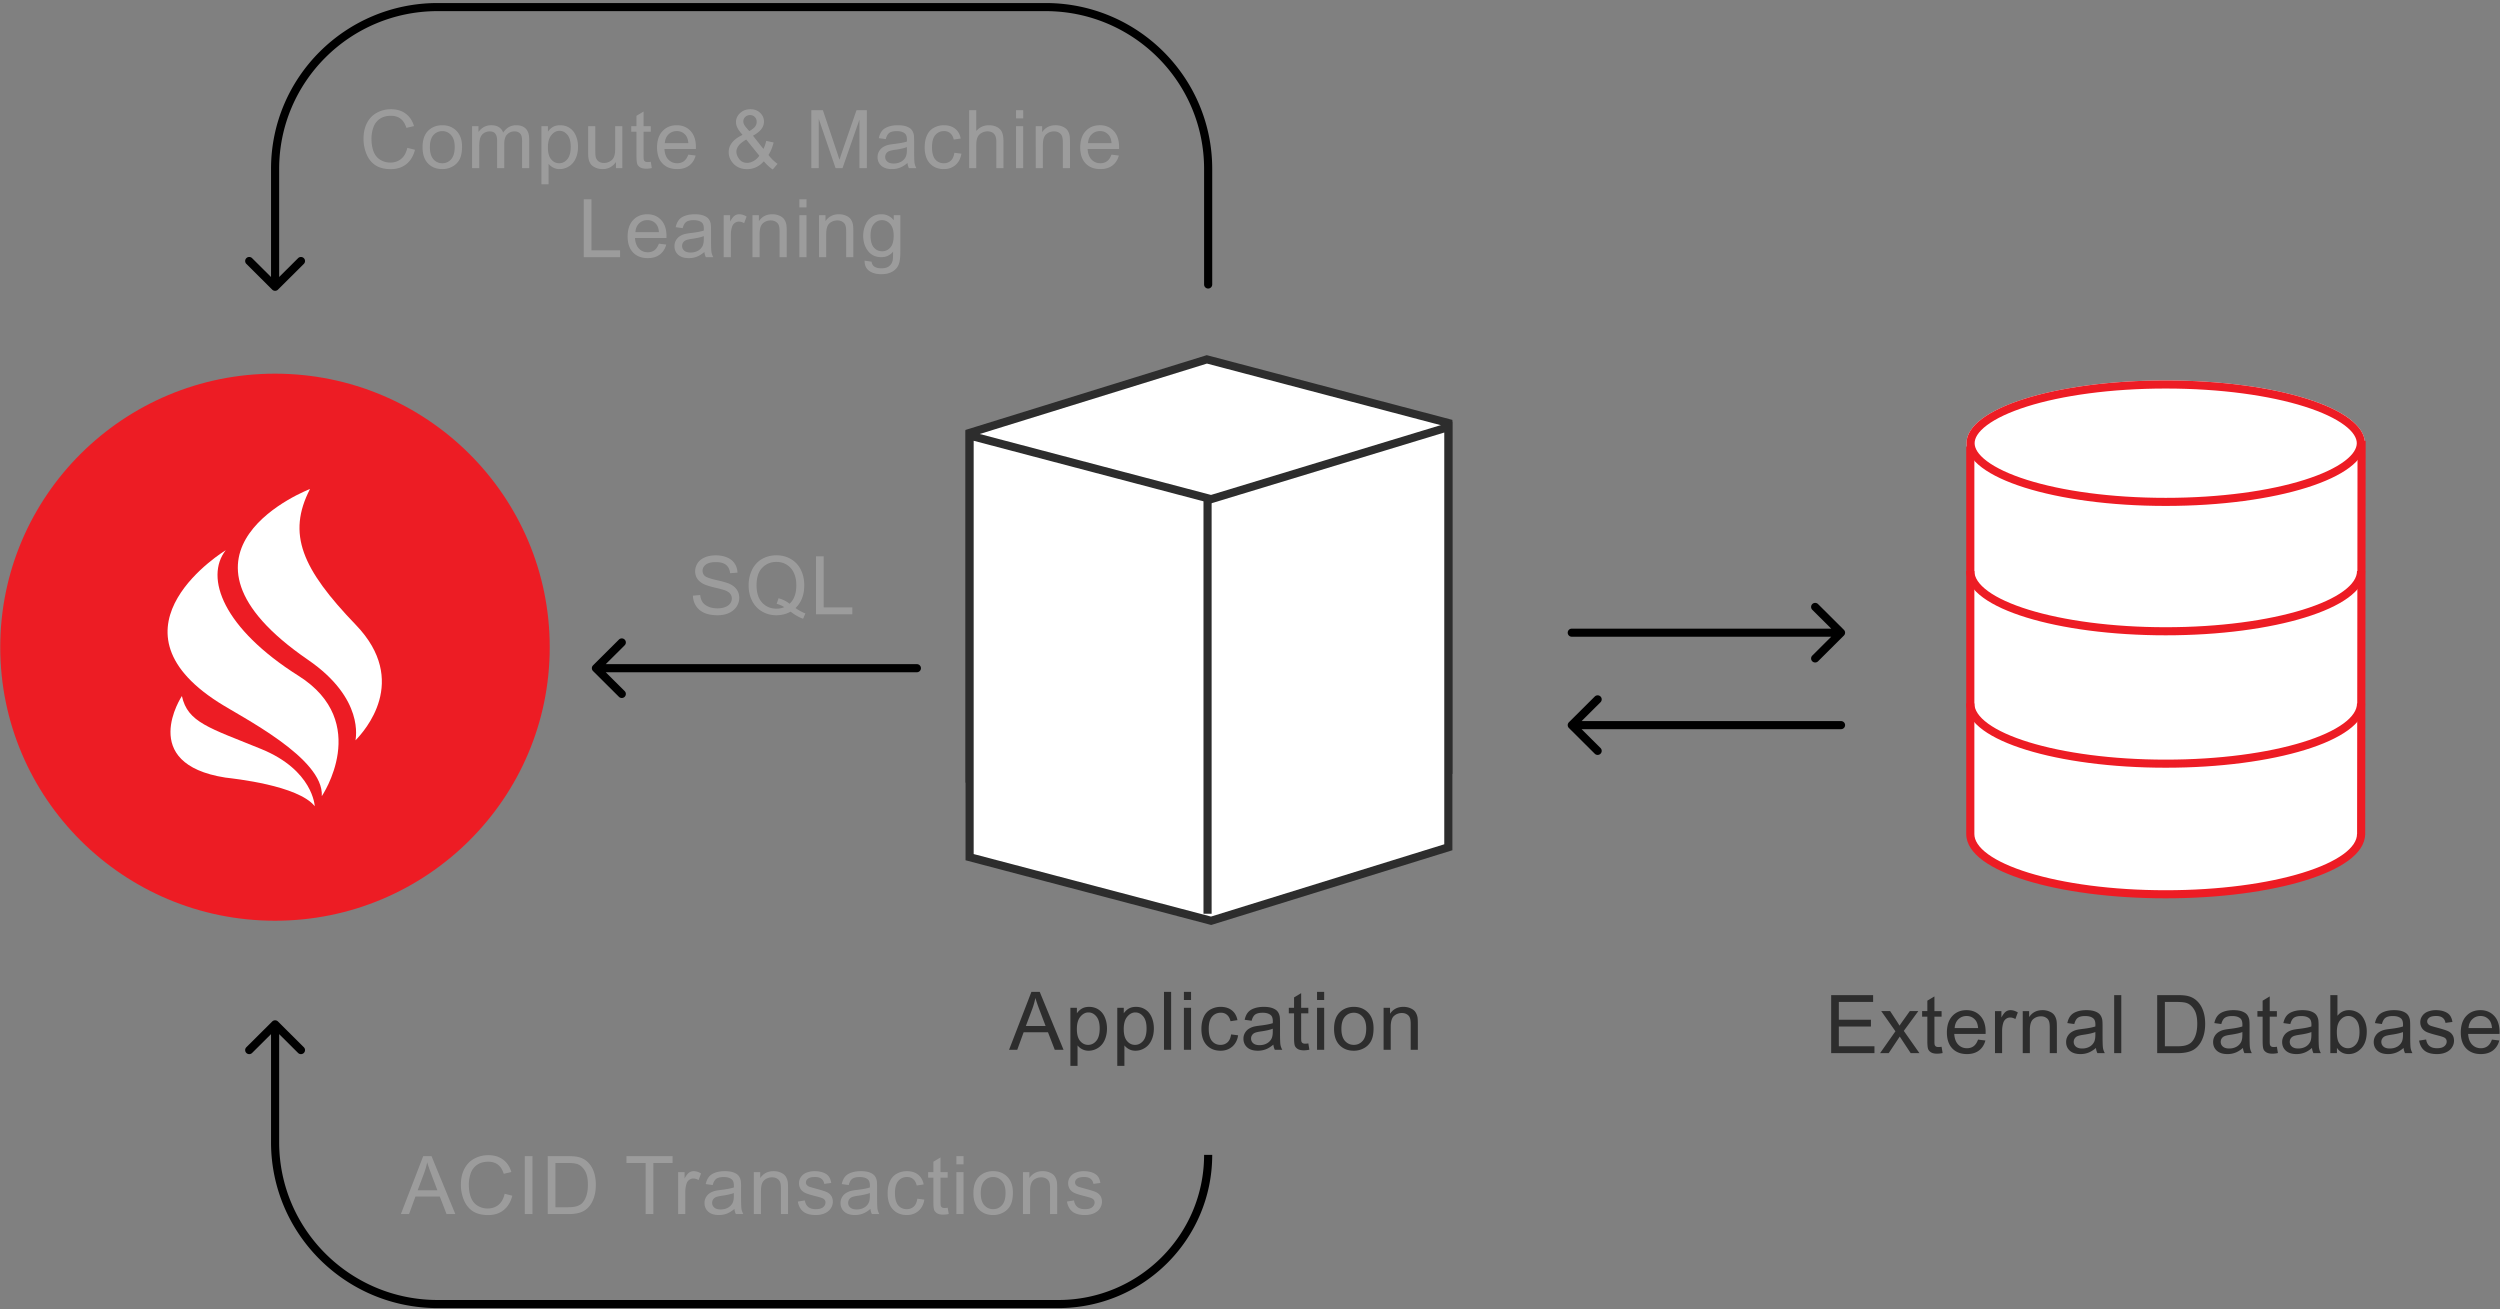 <svg width="613" height="321" fill="none" xmlns="http://www.w3.org/2000/svg"><rect width="100%" height="100%" fill="#808080" stroke="none"/><path d="M483.367 206.895v-95.22s11.46 9.572 47.08 9.572c35.619 0 48.319-10.666 48.319-10.666v96.314s-5.129 11.696-48.319 12.145c-43.19.45-47.08-12.145-47.08-12.145Z" fill="#fff"/><path d="M579.876 108.671c0 8.496-21.614 15.384-48.845 15.384-27.231 0-48.846-6.888-48.846-15.384 0-8.497 21.615-15.385 48.846-15.385 27.231 0 48.845 6.888 48.845 15.385Z" fill="#fff"/><path fill-rule="evenodd" clip-rule="evenodd" d="M574.873 113.074c2.234-1.676 3.01-3.184 3.01-4.403 0-1.219-.776-2.728-3.01-4.404-2.201-1.653-5.519-3.227-9.811-4.584-8.563-2.706-20.56-4.413-34.031-4.413S505.562 96.977 497 99.683c-4.293 1.357-7.61 2.931-9.812 4.584-2.233 1.676-3.009 3.185-3.009 4.404 0 1.219.776 2.727 3.009 4.403 2.202 1.653 5.519 3.227 9.812 4.584 8.562 2.706 20.56 4.413 34.031 4.413s25.468-1.707 34.031-4.413c4.292-1.357 7.61-2.931 9.811-4.584Zm-43.842 10.981c27.231 0 48.845-6.888 48.845-15.384 0-8.497-21.614-15.385-48.845-15.385-27.231 0-48.846 6.888-48.846 15.385 0 8.496 21.615 15.384 48.846 15.384Z" fill="#ED1C24"/><path fill-rule="evenodd" clip-rule="evenodd" d="M482.121 204.501v-95.006h1.993v95.006h-1.993Zm95.836.098.11-96.499 1.993.003-.11 96.499-1.993-.003Z" fill="#ED1C24"/><path fill-rule="evenodd" clip-rule="evenodd" d="M497.445 214.001c8.55 2.637 20.424 4.283 33.582 4.283 13.159 0 25.032-1.646 33.582-4.283 4.282-1.321 7.674-2.873 9.974-4.55 2.321-1.692 3.357-3.377 3.357-4.95h1.993c0 2.506-1.645 4.708-4.172 6.551-2.549 1.859-6.173 3.491-10.562 4.844-8.789 2.711-20.871 4.372-34.172 4.372-13.301 0-25.383-1.661-34.172-4.372-4.389-1.353-8.013-2.985-10.561-4.844-2.528-1.843-4.173-4.045-4.173-6.551h1.993c0 1.573 1.037 3.258 3.357 4.95 2.3 1.677 5.693 3.229 9.974 4.55Zm0-64.49c8.55 2.637 20.424 4.283 33.582 4.283 13.159 0 25.032-1.646 33.582-4.283 4.282-1.32 7.674-2.872 9.974-4.549 2.321-1.692 3.357-3.377 3.357-4.951h1.993c0 2.507-1.645 4.709-4.172 6.552-2.549 1.858-6.173 3.49-10.562 4.844-8.789 2.71-20.871 4.372-34.172 4.372-13.301 0-25.383-1.662-34.172-4.372-4.389-1.354-8.013-2.986-10.561-4.844-2.528-1.843-4.173-4.045-4.173-6.552h1.993c0 1.574 1.037 3.259 3.357 4.951 2.3 1.677 5.693 3.229 9.974 4.549Zm0 32.467c8.55 2.637 20.424 4.284 33.582 4.284 13.159 0 25.032-1.647 33.582-4.284 4.282-1.32 7.674-2.872 9.974-4.549 2.321-1.692 3.357-3.377 3.357-4.951h1.993c0 2.507-1.645 4.709-4.172 6.552-2.549 1.859-6.173 3.491-10.562 4.844-8.789 2.711-20.871 4.372-34.172 4.372-13.301 0-25.383-1.661-34.172-4.372-4.389-1.353-8.013-2.985-10.561-4.844-2.528-1.843-4.173-4.045-4.173-6.552h1.993c0 1.574 1.037 3.259 3.357 4.951 2.3 1.677 5.693 3.229 9.974 4.549Z" fill="#ED1C24"/><path d="M449 258.227V244h10.287v1.679h-8.404v4.357h7.87v1.67h-7.87v4.842h8.734v1.679H449Zm11.996 0 3.765-5.357-3.484-4.949h2.184l1.582 2.416c.297.46.537.844.718 1.155.284-.427.546-.805.786-1.135l1.737-2.436h2.086l-3.561 4.852 3.833 5.454h-2.145l-2.115-3.202-.563-.864-2.708 4.066h-2.115Zm15.081-1.562.253 1.543a6.52 6.52 0 0 1-1.32.155c-.634 0-1.126-.1-1.475-.301-.35-.2-.595-.462-.738-.786-.142-.33-.213-1.019-.213-2.067v-5.93h-1.281v-1.358h1.281v-2.553l1.737-1.048v3.601h1.756v1.358h-1.756v6.027c0 .498.029.818.087.961a.765.765 0 0 0 .301.339c.142.085.343.127.602.127.194 0 .449-.023.766-.068Zm8.939-1.757 1.805.223c-.285 1.055-.812 1.873-1.582 2.456-.77.582-1.753.873-2.95.873-1.507 0-2.704-.463-3.591-1.388-.88-.931-1.32-2.235-1.32-3.911 0-1.734.447-3.079 1.34-4.037.893-.957 2.051-1.436 3.474-1.436 1.378 0 2.504.469 3.377 1.407.874.938 1.31 2.258 1.31 3.959 0 .104-.003.259-.009.466h-7.686c.064 1.133.385 1.999.96 2.601.576.602 1.294.903 2.155.903.64 0 1.187-.169 1.64-.505.453-.336.812-.873 1.077-1.611Zm-5.735-2.824h5.754c-.077-.867-.297-1.517-.659-1.951-.557-.672-1.278-1.009-2.165-1.009-.802 0-1.478.269-2.028.806-.543.537-.844 1.255-.902 2.154Zm9.889 6.143v-10.306h1.572v1.562c.402-.731.77-1.213 1.107-1.446a1.961 1.961 0 0 1 1.126-.349c.588 0 1.187.187 1.795.563l-.602 1.62c-.427-.252-.854-.378-1.281-.378-.381 0-.724.116-1.028.349-.305.227-.521.544-.651.951a6.81 6.81 0 0 0-.291 2.038v5.396h-1.747Zm6.804 0v-10.306h1.572v1.465c.757-1.132 1.85-1.698 3.28-1.698a4.22 4.22 0 0 1 1.708.339c.524.22.916.512 1.175.874.258.362.44.792.543 1.291.065.323.097.889.097 1.698v6.337h-1.747v-6.269c0-.712-.068-1.242-.204-1.592a1.643 1.643 0 0 0-.727-.844c-.343-.214-.748-.32-1.213-.32-.744 0-1.388.236-1.932.708-.537.472-.805 1.369-.805 2.688v5.629h-1.747Zm17.954-1.271c-.647.55-1.271.938-1.873 1.164a5.342 5.342 0 0 1-1.921.34c-1.132 0-2.003-.275-2.611-.825-.608-.556-.912-1.265-.912-2.125 0-.505.113-.964.34-1.378.233-.421.533-.757.902-1.01a4.305 4.305 0 0 1 1.262-.572c.343-.091.86-.178 1.553-.262 1.41-.168 2.448-.369 3.115-.602.006-.239.009-.391.009-.456 0-.712-.165-1.213-.494-1.504-.447-.395-1.11-.592-1.99-.592-.822 0-1.43.145-1.824.436-.389.285-.677.793-.864 1.524l-1.708-.233c.155-.731.411-1.32.766-1.766.356-.453.871-.799 1.544-1.038.672-.246 1.452-.369 2.338-.369.88 0 1.595.103 2.145.31.55.207.954.469 1.213.786.259.311.44.706.544 1.184.058.298.087.835.087 1.611v2.329c0 1.624.036 2.653.107 3.087.077.427.226.837.446 1.232h-1.824a3.71 3.71 0 0 1-.35-1.271Zm-.145-3.902c-.634.259-1.585.479-2.853.66-.719.104-1.226.22-1.524.35a1.506 1.506 0 0 0-.932 1.397c0 .466.175.854.524 1.165.356.31.874.466 1.553.466.673 0 1.271-.146 1.795-.437a2.745 2.745 0 0 0 1.155-1.213c.188-.395.282-.977.282-1.747v-.641Zm4.61 5.173V244h1.747v14.227h-1.747Zm10.55 0V244h4.901c1.107 0 1.951.068 2.533.204.815.187 1.511.527 2.087 1.019.75.634 1.31 1.446 1.679 2.436.375.983.563 2.109.563 3.377 0 1.08-.127 2.038-.379 2.872-.252.835-.576 1.527-.97 2.077-.395.544-.829.974-1.301 1.291-.466.311-1.032.547-1.698.708-.66.162-1.42.243-2.281.243h-5.134Zm1.883-1.679h3.038c.938 0 1.672-.087 2.203-.262.537-.175.964-.42 1.281-.737.446-.447.792-1.045 1.038-1.796.252-.757.379-1.672.379-2.746 0-1.488-.246-2.63-.738-3.426-.485-.802-1.077-1.339-1.776-1.611-.505-.194-1.317-.291-2.436-.291h-2.989v10.869Zm19.148.408c-.647.55-1.271.938-1.873 1.164a5.346 5.346 0 0 1-1.921.34c-1.133 0-2.003-.275-2.611-.825-.608-.556-.912-1.265-.912-2.125 0-.505.113-.964.339-1.378.233-.421.534-.757.903-1.01a4.305 4.305 0 0 1 1.262-.572c.343-.091.86-.178 1.552-.262 1.411-.168 2.449-.369 3.116-.602.006-.239.009-.391.009-.456 0-.712-.165-1.213-.495-1.504-.446-.395-1.109-.592-1.989-.592-.822 0-1.43.145-1.825.436-.388.285-.676.793-.863 1.524l-1.708-.233c.155-.731.41-1.32.766-1.766.356-.453.871-.799 1.543-1.038.673-.246 1.453-.369 2.339-.369.88 0 1.595.103 2.145.31.55.207.954.469 1.213.786.259.311.44.706.543 1.184.059.298.088.835.088 1.611v2.329c0 1.624.035 2.653.107 3.087.077.427.226.837.446 1.232h-1.824a3.688 3.688 0 0 1-.35-1.271Zm-.145-3.902c-.634.259-1.586.479-2.854.66-.718.104-1.226.22-1.523.35a1.501 1.501 0 0 0-.932 1.397c0 .466.175.854.524 1.165.356.31.874.466 1.553.466.673 0 1.271-.146 1.795-.437a2.75 2.75 0 0 0 1.155-1.213c.188-.395.282-.977.282-1.747v-.641Zm8.463 3.611.252 1.543a6.52 6.52 0 0 1-1.32.155c-.634 0-1.126-.1-1.475-.301-.349-.2-.595-.462-.737-.786-.143-.33-.214-1.019-.214-2.067v-5.93h-1.281v-1.358h1.281v-2.553l1.737-1.048v3.601h1.757v1.358h-1.757v6.027c0 .498.029.818.088.961a.763.763 0 0 0 .3.339c.143.085.343.127.602.127.194 0 .45-.023.767-.068Zm8.608.291c-.647.55-1.271.938-1.873 1.164a5.342 5.342 0 0 1-1.921.34c-1.132 0-2.002-.275-2.611-.825-.608-.556-.912-1.265-.912-2.125 0-.505.113-.964.34-1.378.233-.421.534-.757.902-1.01a4.316 4.316 0 0 1 1.262-.572c.343-.091.86-.178 1.553-.262 1.41-.168 2.448-.369 3.115-.602.006-.239.01-.391.01-.456 0-.712-.165-1.213-.495-1.504-.447-.395-1.11-.592-1.99-.592-.821 0-1.43.145-1.824.436-.389.285-.676.793-.864 1.524l-1.708-.233c.155-.731.411-1.32.767-1.766.355-.453.87-.799 1.543-1.038.673-.246 1.452-.369 2.338-.369.88 0 1.595.103 2.145.31.55.207.955.469 1.213.786.259.311.44.706.544 1.184.058.298.087.835.087 1.611v2.329c0 1.624.036 2.653.107 3.087.078.427.226.837.446 1.232h-1.824a3.71 3.71 0 0 1-.35-1.271Zm-.145-3.902c-.634.259-1.585.479-2.853.66-.718.104-1.226.22-1.524.35a1.506 1.506 0 0 0-.932 1.397c0 .466.175.854.524 1.165.356.31.874.466 1.553.466.673 0 1.272-.146 1.796-.437a2.742 2.742 0 0 0 1.154-1.213c.188-.395.282-.977.282-1.747v-.641Zm6.26 5.173h-1.621V244h1.747v5.076c.738-.926 1.679-1.388 2.824-1.388.634 0 1.233.129 1.796.388a3.56 3.56 0 0 1 1.397 1.077c.369.46.657 1.016.864 1.669a6.91 6.91 0 0 1 .31 2.097c0 1.766-.436 3.131-1.31 4.095-.873.964-1.921 1.446-3.144 1.446-1.216 0-2.171-.508-2.863-1.524v1.291Zm-.019-5.231c0 1.236.168 2.129.504 2.679.55.899 1.294 1.349 2.232 1.349.764 0 1.424-.33 1.98-.99.557-.667.835-1.656.835-2.97 0-1.346-.269-2.339-.806-2.979-.53-.641-1.174-.961-1.931-.961-.763 0-1.423.333-1.98 1-.556.66-.834 1.617-.834 2.872Zm16.362 3.96c-.647.55-1.271.938-1.873 1.164a5.342 5.342 0 0 1-1.921.34c-1.132 0-2.003-.275-2.611-.825-.608-.556-.912-1.265-.912-2.125 0-.505.113-.964.34-1.378.233-.421.534-.757.902-1.01a4.316 4.316 0 0 1 1.262-.572c.343-.091.86-.178 1.553-.262 1.41-.168 2.448-.369 3.115-.602.006-.239.01-.391.01-.456 0-.712-.165-1.213-.495-1.504-.447-.395-1.11-.592-1.99-.592-.822 0-1.43.145-1.824.436-.389.285-.676.793-.864 1.524l-1.708-.233c.155-.731.411-1.32.767-1.766.355-.453.87-.799 1.543-1.038.673-.246 1.452-.369 2.338-.369.88 0 1.595.103 2.145.31.55.207.955.469 1.213.786.259.311.44.706.544 1.184.058.298.087.835.087 1.611v2.329c0 1.624.036 2.653.107 3.087.077.427.226.837.446 1.232h-1.824a3.71 3.71 0 0 1-.35-1.271Zm-.145-3.902c-.634.259-1.585.479-2.853.66-.718.104-1.226.22-1.524.35a1.506 1.506 0 0 0-.932 1.397c0 .466.175.854.524 1.165.356.31.874.466 1.553.466.673 0 1.272-.146 1.796-.437a2.742 2.742 0 0 0 1.154-1.213c.188-.395.282-.977.282-1.747v-.641Zm3.95 2.097 1.728-.272c.097.692.365 1.223.805 1.592.447.368 1.068.553 1.864.553.802 0 1.397-.162 1.785-.486.388-.329.582-.714.582-1.154 0-.395-.171-.706-.514-.932-.239-.155-.834-.353-1.786-.592-1.281-.324-2.17-.602-2.668-.835-.492-.239-.867-.566-1.126-.98a2.649 2.649 0 0 1-.379-1.388c0-.459.104-.883.311-1.271.214-.395.501-.721.864-.98.271-.201.64-.369 1.106-.505a5.232 5.232 0 0 1 1.514-.213c.809 0 1.517.116 2.125.349.615.233 1.068.55 1.359.951.291.395.492.925.602 1.592l-1.708.233c-.078-.531-.304-.945-.68-1.243-.368-.297-.893-.446-1.572-.446-.802 0-1.375.133-1.718.398-.342.265-.514.576-.514.932 0 .226.071.43.214.611.142.188.365.343.669.466.175.065.689.213 1.543.446 1.236.33 2.096.602 2.582.815.491.207.876.512 1.155.913.278.401.417.899.417 1.494 0 .583-.172 1.132-.515 1.65-.336.511-.824.909-1.465 1.194-.64.278-1.365.417-2.174.417-1.339 0-2.361-.278-3.066-.835-.699-.556-1.146-1.381-1.34-2.474Zm17.858-.243 1.805.223c-.285 1.055-.812 1.873-1.582 2.456-.77.582-1.754.873-2.95.873-1.508 0-2.705-.463-3.591-1.388-.88-.931-1.32-2.235-1.32-3.911 0-1.734.446-3.079 1.339-4.037.893-.957 2.051-1.436 3.475-1.436 1.378 0 2.503.469 3.377 1.407.873.938 1.31 2.258 1.31 3.959 0 .104-.003.259-.01.466h-7.686c.065 1.133.385 1.999.961 2.601.576.602 1.294.903 2.154.903.641 0 1.187-.169 1.64-.505.453-.336.812-.873 1.078-1.611Zm-5.736-2.824h5.755c-.078-.867-.298-1.517-.66-1.951-.556-.672-1.278-1.009-2.164-1.009-.802 0-1.478.269-2.028.806-.544.537-.845 1.255-.903 2.154Z" fill="#2D2D2D"/><path d="m295.92 172.903 59.211 15.601v-84.785l-59.211-15.6-58.172 18.026v84.433l58.172-17.675Z" fill="#fff"/><path fill-rule="evenodd" clip-rule="evenodd" d="M236.751 191.918v-86.503l59.147-18.33 60.229 15.87v86.838l-60.188-15.858-59.188 17.983Zm1.993-2.68 57.156-17.366 58.234 15.343v-82.733L295.942 89.15l-57.198 17.725v82.363Z" fill="#2D2D2D"/><path d="m296.959 122.39-59.211-15.601v103.388l59.211 15.601 58.172-18.028V104.715l-58.172 17.675Z" fill="#fff"/><path fill-rule="evenodd" clip-rule="evenodd" d="m356.127 103.375.001 105.106-59.147 18.329-60.23-15.869v-105.44l60.188 15.857 59.188-17.983Zm-1.993 2.68-57.156 17.366-58.234-15.343v101.336l58.192 15.331 57.198-17.725V106.055Z" fill="#2D2D2D"/><path fill-rule="evenodd" clip-rule="evenodd" d="M295.095 224.049V122.223h1.994v101.826h-1.994Z" fill="#2D2D2D"/><path d="M.061 158.693c0-37.042 30.16-67.07 67.366-67.07s67.366 30.028 67.366 67.07c0 37.042-30.16 67.07-67.366 67.07-37.205 0-67.366-30.028-67.366-67.07Z" fill="#ED1C24"/><path d="M55.355 134.91s-30.884 18.717-1.778 37.302c5.599 3.62 25.906 13.685 25.329 23 0 0 12.308-18.1-5.688-29.489-18.486-11.654-23.107-24.103-17.864-30.813Z" fill="#fff"/><path d="M44.6 170.667s-11.02 16.599 10.666 19.998c2.132.265 17.818 1.898 21.907 7.019 0 0-.356-8.829-13.154-14.038-12.753-5.209-17.996-6.49-19.418-12.979Zm42.66-17.437c-13.242-13.773-16.93-22.293-11.243-33.329 0 0-39.503 15.097-.488 41.893 13.953 9.579 11.642 19.379 11.642 19.732 2.177-2.251 13.331-14.523.089-28.296Z" fill="#fff"/><path fill-rule="evenodd" clip-rule="evenodd" d="M68.158 250.468a.999.999 0 0 0-1.41 0l-6.342 6.314a.989.989 0 0 0 0 1.403.999.999 0 0 0 1.41 0l4.64-4.62v26.497c0 22.468 18.295 40.681 40.862 40.681h152.185c20.84 0 37.734-16.82 37.734-37.569h-1.993c0 19.653-16.002 35.585-35.741 35.585H107.318c-21.466 0-38.868-17.325-38.868-38.697v-26.497l4.641 4.62a.999.999 0 0 0 1.41 0 .989.989 0 0 0 0-1.403l-6.343-6.314Zm0-179.448a1 1 0 0 1-1.41 0l-6.342-6.315a.99.99 0 0 1 0-1.404 1 1 0 0 1 1.41 0l4.64 4.621V41.425c0-22.468 18.295-40.681 40.862-40.681h149.059c22.566 0 40.86 18.213 40.86 40.68v28.334a.994.994 0 0 1-.996.993.994.994 0 0 1-.997-.993V41.425c0-21.372-17.401-38.697-38.867-38.697H107.318c-21.466 0-38.868 17.325-38.868 38.697v26.497l4.641-4.62a1 1 0 0 1 1.41 0 .99.99 0 0 1 0 1.403l-6.343 6.314Zm77.258 92.121a.99.99 0 0 0 0 1.403l6.343 6.314a.998.998 0 0 0 1.409 0 .99.99 0 0 0 0-1.403l-4.641-4.62h76.291c.55 0 .996-.445.996-.993a.994.994 0 0 0-.996-.992h-76.291l4.641-4.621a.99.99 0 0 0 0-1.403 1 1 0 0 0-1.409 0l-6.343 6.315Zm300.368-15.022 6.342 6.315a.99.99 0 0 1 0 1.403l-6.342 6.315a1.001 1.001 0 0 1-1.41 0 .99.99 0 0 1 0-1.404l4.641-4.62h-63.614a.994.994 0 0 1-.997-.992c0-.548.446-.993.997-.993h63.614l-4.641-4.62a.99.99 0 0 1 0-1.404 1.001 1.001 0 0 1 1.41 0Zm-54.746 36.698-6.342-6.314a.987.987 0 0 1 0-1.403l6.342-6.315a1 1 0 0 1 1.409 0 .99.99 0 0 1 0 1.403l-4.641 4.621h63.615c.55 0 .996.444.996.992a.995.995 0 0 1-.996.993h-63.615l4.641 4.62a.99.99 0 0 1 0 1.403.998.998 0 0 1-1.409 0Z" fill="#000"/><path d="m169.906 146.053 1.781-.155c.084.71.279 1.295.584 1.753.311.453.791.821 1.44 1.105.649.278 1.379.417 2.19.417.72 0 1.356-.107 1.907-.32.552-.213.961-.504 1.227-.872.272-.375.409-.782.409-1.221 0-.446-.13-.833-.39-1.163-.259-.336-.688-.617-1.284-.843-.383-.148-1.23-.378-2.541-.688-1.31-.316-2.228-.614-2.754-.891-.681-.356-1.19-.795-1.528-1.318a3.279 3.279 0 0 1-.496-1.773c0-.717.204-1.386.613-2.006.409-.627 1.006-1.101 1.791-1.424.785-.323 1.657-.485 2.618-.485 1.057 0 1.988.171 2.793.514.811.336 1.434.833 1.869 1.492.434.659.668 1.405.7 2.238l-1.81.136c-.097-.898-.428-1.576-.993-2.035-.558-.459-1.385-.688-2.481-.688-1.142 0-1.976.21-2.502.63-.519.413-.778.914-.778 1.502 0 .51.185.93.554 1.259.364.33 1.311.669 2.842 1.018 1.538.342 2.592.643 3.163.901.831.381 1.444.866 1.84 1.453.396.582.594 1.254.594 2.016 0 .756-.218 1.469-.653 2.141-.434.666-1.06 1.186-1.878 1.56-.811.369-1.726.553-2.744.553-1.292 0-2.375-.188-3.251-.562-.87-.375-1.554-.937-2.054-1.686-.493-.756-.752-1.609-.778-2.558Zm25.148 3.042c.876.601 1.684 1.04 2.423 1.318l-.554 1.308c-1.026-.368-2.047-.95-3.066-1.744-1.058.588-2.226.882-3.504.882-1.291 0-2.462-.31-3.513-.931-1.051-.62-1.862-1.492-2.433-2.616-.565-1.124-.847-2.39-.847-3.798 0-1.402.285-2.678.856-3.828.571-1.149 1.382-2.025 2.434-2.625 1.057-.601 2.238-.902 3.542-.902 1.317 0 2.505.314 3.562.94a6.052 6.052 0 0 1 2.414 2.616c.558 1.118.837 2.381.837 3.789 0 1.169-.179 2.222-.535 3.159a6.62 6.62 0 0 1-1.616 2.432Zm-4.156-2.403c1.09.304 1.989.756 2.696 1.357 1.11-1.008 1.664-2.523 1.664-4.545 0-1.15-.198-2.154-.593-3.013-.39-.859-.964-1.525-1.723-1.996-.753-.478-1.599-.717-2.54-.717-1.408 0-2.576.481-3.504 1.443-.928.956-1.392 2.387-1.392 4.293 0 1.847.458 3.265 1.373 4.254.921.988 2.095 1.482 3.523 1.482.675 0 1.311-.126 1.907-.378a6.146 6.146 0 0 0-1.868-.814l.457-1.366Zm9.178 3.924v-14.205h1.888v12.529h7.026v1.676h-8.914ZM99.864 36.25l1.888.474c-.396 1.544-1.109 2.723-2.141 3.537-1.025.807-2.28 1.211-3.766 1.211-1.538 0-2.79-.31-3.757-.93-.96-.627-1.694-1.53-2.2-2.713a9.68 9.68 0 0 1-.75-3.808c0-1.48.283-2.768.848-3.866.57-1.105 1.378-1.942 2.423-2.51 1.051-.575 2.206-.862 3.465-.862 1.427 0 2.627.361 3.6 1.085.974.723 1.652 1.74 2.035 3.052l-1.86.436c-.33-1.033-.81-1.786-1.44-2.258-.629-.471-1.42-.707-2.374-.707-1.097 0-2.015.262-2.754.785-.734.523-1.25 1.227-1.548 2.112a8.406 8.406 0 0 0-.448 2.723c0 1.208.176 2.264.526 3.169.357.898.908 1.57 1.654 2.015a4.642 4.642 0 0 0 2.424.669c1.057 0 1.953-.304 2.686-.911.733-.607 1.23-1.508 1.49-2.704Zm3.747-.165c0-1.906.532-3.317 1.596-4.235.889-.762 1.972-1.143 3.25-1.143 1.421 0 2.583.465 3.485 1.395.901.924 1.352 2.203 1.352 3.837 0 1.325-.201 2.368-.603 3.13a4.195 4.195 0 0 1-1.742 1.764c-.759.42-1.59.63-2.492.63-1.446 0-2.618-.462-3.513-1.386-.889-.924-1.333-2.255-1.333-3.992Zm1.8 0c0 1.318.289 2.306.866 2.965.578.652 1.304.979 2.18.979.87 0 1.593-.33 2.171-.989.577-.659.866-1.663.866-3.013 0-1.273-.292-2.235-.876-2.888-.577-.659-1.298-.988-2.161-.988-.876 0-1.602.326-2.18.978-.577.653-.866 1.638-.866 2.956Zm10.345 5.145V30.94h1.567v1.443a3.638 3.638 0 0 1 1.295-1.21c.538-.311 1.151-.466 1.839-.466.766 0 1.392.158 1.878.475a2.53 2.53 0 0 1 1.042 1.327c.817-1.201 1.881-1.802 3.192-1.802 1.025 0 1.814.284 2.365.853.552.562.827 1.43.827 2.606v7.064h-1.742v-6.482c0-.698-.058-1.199-.175-1.502a1.434 1.434 0 0 0-.613-.746 1.938 1.938 0 0 0-1.051-.281c-.727 0-1.33.242-1.81.726-.481.478-.721 1.247-.721 2.306v5.979h-1.751v-6.686c0-.775-.143-1.356-.429-1.744-.285-.388-.752-.581-1.401-.581a2.58 2.58 0 0 0-1.372.387c-.416.259-.717.636-.906 1.134-.188.497-.282 1.214-.282 2.151v5.339h-1.752Zm17.003 3.944V30.939h1.596v1.338c.376-.524.801-.914 1.275-1.173.473-.265 1.047-.397 1.722-.397.883 0 1.661.226 2.336.678.675.452 1.184 1.092 1.528 1.919.344.82.516 1.721.516 2.703 0 1.053-.192 2.003-.574 2.849-.377.84-.928 1.486-1.655 1.938-.72.446-1.479.669-2.277.669a3.34 3.34 0 0 1-1.577-.369 3.597 3.597 0 0 1-1.139-.93v5.01h-1.751Zm1.586-9.031c0 1.324.269 2.303.808 2.936.538.633 1.19.95 1.956.95.779 0 1.444-.327 1.995-.98.558-.658.837-1.675.837-3.051 0-1.312-.272-2.294-.817-2.946-.539-.652-1.185-.979-1.937-.979-.746 0-1.408.35-1.986 1.047-.571.69-.856 1.699-.856 3.023Zm16.681 5.087v-1.512c-.805 1.163-1.898 1.745-3.28 1.745a4.23 4.23 0 0 1-1.713-.35c-.525-.232-.918-.523-1.177-.871-.253-.356-.432-.788-.536-1.299-.071-.342-.107-.885-.107-1.628V30.94h1.752v5.707c0 .91.036 1.524.107 1.84.11.46.344.821.701 1.086.357.258.798.388 1.323.388.526 0 1.019-.133 1.48-.398.46-.27.785-.636.973-1.095.195-.465.292-1.137.292-2.015v-5.514h1.752V41.23h-1.567Zm8.545-1.56.253 1.54a6.528 6.528 0 0 1-1.324.156c-.636 0-1.129-.1-1.479-.3-.351-.201-.597-.463-.74-.786-.143-.329-.214-1.017-.214-2.063v-5.92h-1.285V30.94h1.285v-2.55l1.742-1.046v3.595h1.762v1.356h-1.762v6.017c0 .498.029.818.088.96a.764.764 0 0 0 .301.339c.143.084.344.126.604.126.194 0 .451-.023.769-.068Zm9.196-1.754 1.811.223c-.286 1.053-.815 1.87-1.587 2.451-.772.582-1.758.873-2.958.873-1.512 0-2.713-.462-3.601-1.386-.883-.93-1.324-2.232-1.324-3.905 0-1.731.448-3.075 1.343-4.03.895-.957 2.057-1.435 3.484-1.435 1.382 0 2.511.468 3.387 1.405.876.937 1.314 2.255 1.314 3.953 0 .104-.003.259-.01.466h-7.708c.065 1.13.386 1.996.964 2.596.577.601 1.297.901 2.16.901.643 0 1.191-.167 1.645-.503.454-.336.814-.872 1.08-1.609Zm-5.751-2.82h5.771c-.078-.865-.299-1.514-.662-1.947-.558-.672-1.281-1.008-2.17-1.008-.805 0-1.483.268-2.034.804-.545.536-.847 1.254-.905 2.151Zm24.271 4.458c-.577.64-1.206 1.12-1.888 1.444a5.175 5.175 0 0 1-2.209.474c-1.46 0-2.618-.49-3.474-1.473-.695-.8-1.042-1.695-1.042-2.684 0-.878.282-1.67.847-2.374.571-.71 1.421-1.334 2.55-1.87-.643-.736-1.071-1.334-1.285-1.792-.214-.459-.321-.901-.321-1.328 0-.852.334-1.592 1.002-2.219.675-.633 1.522-.95 2.541-.95.973 0 1.768.298 2.384.892.623.594.934 1.308.934 2.142 0 1.35-.898 2.503-2.696 3.459l2.56 3.246a8.029 8.029 0 0 0 .681-1.977l1.82.388c-.311 1.24-.733 2.26-1.265 3.062a10.132 10.132 0 0 0 2.229 2.18l-1.178 1.386c-.707-.453-1.437-1.121-2.19-2.006Zm-3.562-7.403c.759-.446 1.249-.837 1.47-1.173.227-.336.341-.707.341-1.114 0-.485-.156-.879-.468-1.182-.305-.31-.687-.465-1.148-.465-.474 0-.869.152-1.187.455a1.495 1.495 0 0 0-.468 1.114c0 .22.056.453.166.698.117.24.289.494.516.766l.778.9Zm2.463 6.027-3.212-3.963c-.947.562-1.586 1.085-1.917 1.57-.331.477-.497.952-.497 1.424 0 .575.231 1.172.691 1.792.461.62 1.113.93 1.957.93.525 0 1.067-.16 1.625-.484a3.992 3.992 0 0 0 1.353-1.27Zm12.748 3.052V27.025h2.842l3.377 10.058c.312.937.539 1.637.682 2.102.162-.516.415-1.275.759-2.277l3.416-9.883h2.54V41.23h-1.82V29.34l-4.146 11.89h-1.703l-4.127-12.093V41.23h-1.82Zm23.582-1.27c-.649.55-1.275.937-1.879 1.163a5.394 5.394 0 0 1-1.927.34c-1.135 0-2.008-.275-2.618-.824-.61-.556-.915-1.263-.915-2.122 0-.504.114-.963.341-1.376.234-.42.535-.756.905-1.008a4.33 4.33 0 0 1 1.265-.572c.344-.09.863-.177 1.558-.261 1.414-.168 2.455-.368 3.124-.6.006-.24.009-.392.009-.456 0-.71-.165-1.212-.496-1.502-.448-.394-1.113-.591-1.995-.591-.824 0-1.434.145-1.83.436-.389.284-.678.791-.866 1.521l-1.713-.232c.156-.73.412-1.318.769-1.764.357-.452.873-.798 1.547-1.037.675-.245 1.457-.368 2.346-.368.882 0 1.599.103 2.151.31.551.207.957.468 1.216.785.26.31.442.704.545 1.182.059.297.088.833.088 1.609v2.325c0 1.621.036 2.649.107 3.081.078.427.227.837.448 1.231h-1.83a3.68 3.68 0 0 1-.35-1.27Zm-.146-3.895c-.636.259-1.59.478-2.862.66-.72.103-1.229.219-1.528.348-.298.13-.528.32-.691.572a1.46 1.46 0 0 0-.243.823c0 .466.175.853.526 1.163.356.31.875.465 1.557.465.675 0 1.275-.145 1.8-.436a2.74 2.74 0 0 0 1.158-1.21c.189-.395.283-.976.283-1.745v-.64Zm11.639 1.395 1.723.224c-.188 1.182-.672 2.109-1.45 2.78-.772.666-1.723.999-2.852.999-1.414 0-2.553-.46-3.416-1.376-.856-.924-1.285-2.245-1.285-3.964 0-1.11.185-2.083.555-2.916.37-.833.931-1.457 1.684-1.87a5.023 5.023 0 0 1 2.472-.63c1.122 0 2.04.284 2.754.853.714.562 1.171 1.363 1.372 2.403l-1.703.261c-.162-.69-.451-1.21-.866-1.56-.409-.349-.905-.523-1.489-.523-.882 0-1.599.317-2.151.95-.551.626-.827 1.621-.827 2.984 0 1.383.266 2.387.798 3.014.532.626 1.226.94 2.083.94.687 0 1.262-.21 1.722-.63.461-.42.753-1.066.876-1.938Zm3.62 3.77V27.025h1.752v5.097c.818-.943 1.849-1.415 3.095-1.415.766 0 1.431.152 1.995.455.565.298.967.711 1.207 1.24.247.53.37 1.3.37 2.307v6.521h-1.752v-6.521c0-.872-.191-1.505-.574-1.9-.376-.4-.912-.6-1.606-.6-.519 0-1.009.136-1.47.407a2.258 2.258 0 0 0-.973 1.085c-.195.459-.292 1.092-.292 1.9v5.629h-1.752Zm11.504-12.2v-2.005h1.752v2.006h-1.752Zm0 12.2V30.94h1.752v10.29h-1.752Zm4.827 0V30.94h1.576v1.463c.759-1.13 1.856-1.696 3.29-1.696.623 0 1.194.113 1.713.34.525.219.918.51 1.177.871.26.362.442.791.545 1.289.065.323.098.888.098 1.696v6.327h-1.752v-6.26c0-.71-.068-1.24-.205-1.589a1.647 1.647 0 0 0-.729-.843c-.344-.213-.75-.32-1.217-.32-.746 0-1.392.236-1.937.708-.538.471-.808 1.366-.808 2.684v5.62h-1.751Zm18.569-3.314 1.81.223c-.286 1.053-.814 1.87-1.586 2.451-.773.582-1.759.873-2.959.873-1.512 0-2.712-.462-3.601-1.386-.883-.93-1.324-2.232-1.324-3.905 0-1.731.448-3.075 1.343-4.03.896-.957 2.057-1.435 3.485-1.435 1.382 0 2.511.468 3.386 1.405.876.937 1.314 2.255 1.314 3.953 0 .104-.003.259-.009.466h-7.708c.064 1.13.386 1.996.963 2.596.577.601 1.298.901 2.161.901.642 0 1.19-.167 1.644-.503.455-.336.815-.872 1.081-1.609Zm-5.752-2.82h5.771c-.078-.865-.298-1.514-.662-1.947-.558-.672-1.281-1.008-2.17-1.008-.805 0-1.483.268-2.034.804-.545.536-.847 1.254-.905 2.151ZM143.133 63.059V48.854h1.888v12.529h7.026v1.676h-8.914Zm18.423-3.314 1.81.223c-.286 1.053-.814 1.87-1.587 2.451-.772.582-1.758.873-2.958.873-1.512 0-2.712-.462-3.601-1.386-.883-.93-1.324-2.232-1.324-3.905 0-1.731.448-3.075 1.343-4.03.896-.957 2.057-1.435 3.484-1.435 1.382 0 2.511.468 3.387 1.405.876.937 1.314 2.255 1.314 3.953 0 .104-.003.259-.009.465h-7.709c.065 1.131.386 1.997.964 2.597.577.601 1.298.901 2.161.901.642 0 1.19-.167 1.644-.503.455-.336.815-.872 1.081-1.609Zm-5.752-2.82h5.771c-.078-.865-.298-1.514-.662-1.947-.558-.672-1.281-1.008-2.17-1.008-.805 0-1.483.268-2.034.804-.545.536-.847 1.254-.905 2.151Zm16.914 4.865c-.648.549-1.275.936-1.878 1.162a5.394 5.394 0 0 1-1.927.34c-1.135 0-2.008-.275-2.618-.824-.61-.556-.915-1.263-.915-2.122 0-.504.114-.963.341-1.376.233-.42.535-.756.905-1.008a4.33 4.33 0 0 1 1.265-.572c.344-.09.863-.177 1.557-.261 1.415-.168 2.456-.368 3.124-.6.007-.24.01-.392.01-.456 0-.71-.165-1.212-.496-1.502-.448-.394-1.113-.591-1.995-.591-.824 0-1.434.145-1.83.436-.389.284-.678.791-.866 1.521l-1.713-.232c.156-.73.412-1.318.769-1.764.357-.452.872-.798 1.547-1.037.675-.245 1.457-.368 2.346-.368.882 0 1.599.103 2.15.31.552.207.958.468 1.217.785.26.31.441.704.545 1.182.058.297.088.833.088 1.609v2.325c0 1.621.035 2.649.107 3.081.078.427.227.837.447 1.231h-1.829a3.68 3.68 0 0 1-.351-1.27Zm-.146-3.896c-.635.259-1.589.478-2.861.66-.72.103-1.23.219-1.528.348-.298.13-.529.32-.691.572-.162.245-.243.52-.243.824 0 .465.175.852.525 1.162.357.31.876.465 1.557.465.675 0 1.275-.145 1.801-.436a2.74 2.74 0 0 0 1.158-1.21c.188-.395.282-.976.282-1.745v-.64Zm4.876 5.165v-10.29h1.577v1.56c.402-.73.772-1.212 1.109-1.444a1.97 1.97 0 0 1 1.129-.349c.59 0 1.191.187 1.801.562l-.604 1.618c-.428-.252-.856-.378-1.285-.378-.382 0-.726.117-1.031.35-.305.225-.522.542-.652.949a6.755 6.755 0 0 0-.292 2.035v5.387h-1.752Zm7.056 0v-10.29h1.576v1.463c.759-1.13 1.856-1.696 3.29-1.696.623 0 1.194.113 1.713.34.525.219.918.51 1.177.871.26.362.441.791.545 1.289.065.323.098.888.098 1.696v6.327h-1.752v-6.26c0-.71-.068-1.24-.205-1.589a1.644 1.644 0 0 0-.73-.843c-.343-.213-.749-.32-1.216-.32-.746 0-1.392.236-1.937.708-.538.471-.808 1.366-.808 2.684v5.62h-1.751Zm11.503-12.199v-2.006h1.752v2.006h-1.752Zm0 12.199v-10.29h1.752v10.29h-1.752Zm4.827 0v-10.29h1.576v1.463c.76-1.13 1.856-1.696 3.29-1.696.623 0 1.194.113 1.713.34.525.219.918.51 1.178.871.259.362.441.791.545 1.289.064.323.097.888.097 1.696v6.327h-1.752v-6.26c0-.71-.068-1.24-.204-1.589a1.653 1.653 0 0 0-.73-.843c-.344-.213-.75-.32-1.217-.32-.746 0-1.392.236-1.937.708-.538.471-.807 1.366-.807 2.684v5.62h-1.752Zm11.172.853 1.703.252c.072.523.27.904.594 1.143.435.323 1.028.484 1.781.484.811 0 1.437-.161 1.878-.484.442-.323.74-.775.896-1.357.091-.355.133-1.1.126-2.238-.765.898-1.719 1.347-2.861 1.347-1.421 0-2.521-.51-3.299-1.53-.779-1.022-1.168-2.246-1.168-3.673 0-.982.178-1.887.535-2.714.357-.833.873-1.476 1.548-1.928.681-.452 1.479-.678 2.394-.678 1.22 0 2.225.49 3.017 1.473v-1.24h1.615v8.895c0 1.602-.165 2.735-.496 3.4-.324.673-.843 1.202-1.557 1.59-.707.388-1.58.581-2.618.581-1.233 0-2.229-.278-2.988-.833-.759-.55-1.126-1.38-1.1-2.49Zm1.45-6.182c0 1.35.27 2.335.808 2.955.539.62 1.213.93 2.025.93.804 0 1.479-.307 2.024-.92.545-.62.817-1.59.817-2.907 0-1.26-.282-2.21-.846-2.849-.558-.64-1.233-.96-2.025-.96-.778 0-1.44.317-1.985.95-.545.627-.818 1.56-.818 2.8Z" fill="#9C9C9C"/><path d="m247.425 257.405 5.479-14.205h2.034l5.84 14.205h-2.151l-1.664-4.302h-5.966l-1.567 4.302h-2.005Zm4.117-5.833h4.837l-1.489-3.934c-.455-1.195-.792-2.177-1.013-2.946a18.066 18.066 0 0 1-.768 2.713l-1.567 4.167Zm10.919 9.777v-14.235h1.596v1.338c.376-.524.801-.915 1.275-1.173.474-.265 1.048-.397 1.723-.397.882 0 1.661.226 2.336.678.674.452 1.184 1.092 1.528 1.919.343.82.515 1.721.515 2.703 0 1.053-.191 2.003-.574 2.849-.376.84-.928 1.486-1.654 1.938-.721.446-1.48.668-2.278.668a3.328 3.328 0 0 1-1.576-.368 3.573 3.573 0 0 1-1.139-.93v5.01h-1.752Zm1.586-9.031c0 1.324.27 2.303.808 2.936.539.633 1.191.949 1.956.949.779 0 1.444-.326 1.996-.978.558-.659.837-1.677.837-3.053 0-1.311-.273-2.293-.818-2.945-.538-.653-1.184-.979-1.937-.979-.746 0-1.408.349-1.985 1.047-.571.691-.857 1.698-.857 3.023Zm9.908 9.031v-14.235h1.596v1.338c.376-.524.801-.915 1.275-1.173.473-.265 1.048-.397 1.722-.397.883 0 1.661.226 2.336.678.675.452 1.184 1.092 1.528 1.919.344.82.516 1.721.516 2.703 0 1.053-.191 2.003-.574 2.849-.377.84-.928 1.486-1.655 1.938-.72.446-1.479.668-2.277.668-.584 0-1.11-.122-1.577-.368a3.595 3.595 0 0 1-1.139-.93v5.01h-1.751Zm1.586-9.031c0 1.324.269 2.303.808 2.936.538.633 1.19.949 1.956.949.779 0 1.444-.326 1.995-.978.558-.659.837-1.677.837-3.053 0-1.311-.272-2.293-.817-2.945-.539-.653-1.184-.979-1.937-.979-.746 0-1.408.349-1.986 1.047-.57.691-.856 1.698-.856 3.023Zm9.868 5.087V243.2h1.752v14.205h-1.752Zm4.886-12.2V243.2h1.751v2.005h-1.751Zm0 12.2v-10.291h1.751v10.291h-1.751Zm11.571-3.769 1.723.222c-.188 1.183-.672 2.11-1.45 2.781-.772.666-1.723.998-2.852.998-1.414 0-2.553-.458-3.416-1.376-.857-.923-1.285-2.244-1.285-3.963 0-1.111.185-2.083.555-2.916.37-.834.931-1.457 1.684-1.87a5.022 5.022 0 0 1 2.472-.63c1.122 0 2.04.284 2.754.852.714.562 1.171 1.364 1.372 2.404l-1.703.261c-.162-.691-.451-1.211-.866-1.56-.409-.349-.905-.523-1.489-.523-.883 0-1.599.316-2.151.949-.552.627-.827 1.622-.827 2.985 0 1.382.266 2.387.798 3.013.532.627 1.226.94 2.083.94.687 0 1.262-.21 1.722-.63.461-.419.753-1.065.876-1.937Zm10.365 2.499c-.649.55-1.275.937-1.879 1.163a5.397 5.397 0 0 1-1.927.339c-1.135 0-2.008-.274-2.618-.823-.61-.556-.914-1.263-.914-2.122 0-.504.113-.963.34-1.376.234-.42.535-.756.905-1.008a4.36 4.36 0 0 1 1.265-.572c.344-.09.863-.177 1.558-.261 1.414-.168 2.455-.368 3.124-.601.006-.239.01-.391.01-.455 0-.711-.166-1.212-.497-1.502-.448-.394-1.113-.591-1.995-.591-.824 0-1.434.145-1.83.436-.389.284-.678.791-.866 1.521l-1.713-.233c.156-.73.412-1.317.769-1.763.357-.452.873-.798 1.548-1.037.674-.245 1.456-.368 2.345-.368.882 0 1.599.103 2.151.31.551.207.957.468 1.216.785.26.31.442.704.545 1.182.059.297.088.833.088 1.608v2.326c0 1.621.036 2.648.107 3.081.078.427.227.837.448 1.231h-1.83a3.682 3.682 0 0 1-.35-1.27Zm-.146-3.895c-.636.259-1.59.478-2.862.659-.72.103-1.229.22-1.528.349-.298.129-.528.32-.691.572a1.46 1.46 0 0 0-.243.823c0 .465.175.853.526 1.163.357.31.876.465 1.557.465.675 0 1.275-.145 1.8-.436a2.75 2.75 0 0 0 1.159-1.211c.188-.394.282-.976.282-1.744v-.64Zm8.72 3.605.253 1.54a6.485 6.485 0 0 1-1.324.155c-.636 0-1.129-.1-1.479-.3-.351-.2-.597-.462-.74-.785-.143-.329-.214-1.017-.214-2.064v-5.92h-1.285v-1.357h1.285v-2.548l1.742-1.047v3.595h1.762v1.357h-1.762v6.017c0 .498.029.817.088.96a.765.765 0 0 0 .301.339c.143.084.344.126.604.126.194 0 .451-.023.769-.068Zm2.131-10.64V243.2h1.751v2.005h-1.751Zm0 12.2v-10.291h1.751v10.291h-1.751Zm4.174-5.145c0-1.906.533-3.318 1.597-4.235.888-.762 1.972-1.143 3.25-1.143 1.421 0 2.583.465 3.484 1.395.902.924 1.353 2.203 1.353 3.837 0 1.325-.201 2.368-.603 3.13a4.202 4.202 0 0 1-1.742 1.764 5.072 5.072 0 0 1-2.492.629c-1.447 0-2.618-.461-3.513-1.385-.889-.924-1.334-2.255-1.334-3.992Zm1.801 0c0 1.317.289 2.306.866 2.965.578.652 1.304.978 2.18.978.87 0 1.593-.329 2.171-.988.577-.659.866-1.663.866-3.014 0-1.272-.292-2.235-.876-2.887-.578-.659-1.298-.988-2.161-.988-.876 0-1.602.326-2.18.978-.577.653-.866 1.638-.866 2.956Zm10.345 5.145v-10.291h1.577v1.464c.759-1.131 1.855-1.696 3.289-1.696.623 0 1.194.113 1.713.339.526.22.918.51 1.178.872.259.362.441.791.545 1.289.065.323.097.888.097 1.695v6.328h-1.752v-6.26c0-.71-.068-1.24-.204-1.589a1.65 1.65 0 0 0-.73-.843c-.344-.213-.749-.32-1.216-.32-.747 0-1.392.236-1.937.708-.539.471-.808 1.366-.808 2.684v5.62h-1.752Z" fill="#2D2D2D"/><path d="m98.295 297.692 5.479-14.205h2.034l5.84 14.205h-2.151l-1.665-4.302h-5.966l-1.566 4.302h-2.005Zm4.116-5.833h4.838l-1.49-3.934c-.454-1.195-.791-2.177-1.012-2.945-.181.91-.438 1.815-.769 2.713l-1.567 4.166Zm21.324.853 1.888.475c-.396 1.544-1.11 2.723-2.141 3.537-1.025.807-2.281 1.211-3.767 1.211-1.537 0-2.79-.31-3.756-.93-.961-.627-1.694-1.531-2.2-2.714a9.689 9.689 0 0 1-.749-3.808c0-1.479.282-2.768.846-3.866.571-1.104 1.379-1.941 2.424-2.509 1.051-.575 2.206-.863 3.465-.863 1.427 0 2.627.362 3.601 1.085.973.724 1.651 1.741 2.034 3.053l-1.859.436c-.331-1.034-.811-1.786-1.441-2.258-.629-.472-1.421-.707-2.374-.707-1.097 0-2.015.261-2.755.784a4.157 4.157 0 0 0-1.547 2.113 8.39 8.39 0 0 0-.448 2.723c0 1.208.175 2.264.526 3.168.357.898.908 1.57 1.654 2.016a4.648 4.648 0 0 0 2.424.668c1.057 0 1.953-.303 2.686-.911.733-.607 1.229-1.508 1.489-2.703Zm4.944 4.98v-14.205h1.888v14.205h-1.888Zm5.625 0v-14.205h4.914c1.11 0 1.957.068 2.541.204.817.187 1.515.526 2.092 1.017.753.633 1.314 1.444 1.684 2.432.376.982.564 2.106.564 3.372 0 1.079-.126 2.035-.379 2.869-.253.833-.578 1.524-.974 2.073-.395.543-.83.972-1.304 1.289-.467.31-1.035.546-1.703.707-.662.162-1.424.242-2.287.242h-5.148Zm1.888-1.676h3.046c.941 0 1.677-.087 2.209-.261.539-.175.967-.42 1.285-.737.448-.446.795-1.043 1.041-1.792.253-.756.38-1.67.38-2.743 0-1.485-.247-2.626-.74-3.42-.487-.801-1.08-1.337-1.781-1.609-.506-.193-1.32-.29-2.443-.29h-2.997v10.852Zm22.121 1.676v-12.528h-4.701v-1.677h11.309v1.677h-4.72v12.528h-1.888Zm7.97 0v-10.29h1.577v1.56c.402-.73.772-1.211 1.109-1.444.344-.232.72-.349 1.129-.349.591 0 1.191.188 1.801.562l-.604 1.619c-.428-.252-.856-.378-1.284-.378-.383 0-.727.116-1.032.349-.305.226-.522.542-.652.949a6.757 6.757 0 0 0-.292 2.035v5.387h-1.752Zm13.8-1.269c-.648.549-1.275.937-1.878 1.163a5.397 5.397 0 0 1-1.927.339c-1.135 0-2.008-.274-2.618-.824-.61-.555-.915-1.262-.915-2.122 0-.503.114-.962.341-1.376a2.9 2.9 0 0 1 .905-1.007 4.322 4.322 0 0 1 1.265-.572c.344-.09.863-.178 1.557-.262 1.415-.168 2.456-.368 3.124-.6.007-.239.01-.391.01-.456 0-.71-.165-1.211-.496-1.502-.448-.394-1.113-.591-1.995-.591-.824 0-1.434.146-1.83.436-.389.284-.678.792-.866 1.522l-1.713-.233c.156-.73.412-1.318.769-1.764.357-.452.872-.797 1.547-1.036.675-.246 1.457-.369 2.346-.369.882 0 1.599.104 2.15.311.552.206.958.468 1.217.784.26.31.441.705.545 1.183.058.297.088.833.088 1.608v2.326c0 1.621.035 2.648.107 3.081.078.426.227.836.447 1.23h-1.829a3.67 3.67 0 0 1-.351-1.269Zm-.146-3.895c-.636.258-1.589.478-2.861.659-.72.103-1.23.219-1.528.349a1.51 1.51 0 0 0-.691.571c-.162.246-.243.52-.243.824 0 .465.175.853.525 1.163.357.31.876.465 1.557.465.675 0 1.275-.146 1.801-.436a2.742 2.742 0 0 0 1.158-1.211c.188-.395.282-.976.282-1.745v-.639Zm4.895 5.164v-10.29h1.577v1.463c.759-1.13 1.856-1.696 3.29-1.696.622 0 1.193.114 1.712.34.526.219.919.51 1.178.872.26.361.441.791.545 1.288.065.323.097.889.097 1.696v6.327h-1.751v-6.259c0-.711-.069-1.24-.205-1.589a1.646 1.646 0 0 0-.73-.843c-.344-.213-.749-.32-1.216-.32-.746 0-1.392.236-1.937.707-.539.472-.808 1.367-.808 2.684v5.62h-1.752Zm10.793-3.071 1.733-.271c.097.691.366 1.22.807 1.589.448.368 1.071.552 1.869.552.805 0 1.402-.162 1.791-.485.389-.329.584-.713.584-1.153 0-.394-.172-.704-.516-.93-.24-.155-.837-.352-1.791-.591-1.285-.323-2.177-.601-2.676-.833-.493-.239-.87-.565-1.129-.979a2.635 2.635 0 0 1-.38-1.385c0-.459.104-.882.312-1.27a2.87 2.87 0 0 1 .866-.979c.272-.2.642-.368 1.109-.503.474-.142.98-.214 1.519-.214.811 0 1.521.117 2.131.349.616.233 1.071.549 1.363.95.292.394.493.924.603 1.589l-1.713.233c-.078-.53-.305-.944-.681-1.241-.37-.297-.896-.445-1.577-.445-.804 0-1.379.132-1.723.397-.343.265-.515.575-.515.93 0 .226.071.43.214.61.143.188.366.343.671.466.176.064.691.213 1.548.445 1.239.33 2.102.601 2.589.814a2.6 2.6 0 0 1 1.158.911c.279.401.418.898.418 1.492 0 .582-.172 1.131-.516 1.648-.337.51-.827.907-1.469 1.191-.642.278-1.369.417-2.18.417-1.343 0-2.368-.278-3.076-.833-.7-.556-1.148-1.379-1.343-2.471Zm17.81 1.802c-.649.549-1.275.937-1.878 1.163a5.397 5.397 0 0 1-1.927.339c-1.136 0-2.008-.274-2.618-.824-.61-.555-.915-1.262-.915-2.122 0-.503.114-.962.341-1.376a2.9 2.9 0 0 1 .905-1.007 4.322 4.322 0 0 1 1.265-.572c.344-.09.863-.178 1.557-.262 1.415-.168 2.456-.368 3.124-.6.007-.239.01-.391.01-.456 0-.71-.165-1.211-.496-1.502-.448-.394-1.113-.591-1.996-.591-.824 0-1.433.146-1.829.436-.39.284-.678.792-.866 1.522l-1.713-.233c.155-.73.412-1.318.769-1.764.356-.452.872-.797 1.547-1.036.675-.246 1.457-.369 2.346-.369.882 0 1.599.104 2.15.311.552.206.957.468 1.217.784.259.31.441.705.545 1.183.058.297.088.833.088 1.608v2.326c0 1.621.035 2.648.107 3.081.077.426.227.836.447 1.23h-1.829a3.67 3.67 0 0 1-.351-1.269Zm-.146-3.895c-.636.258-1.589.478-2.861.659-.72.103-1.23.219-1.528.349a1.504 1.504 0 0 0-.934 1.395c0 .465.175.853.525 1.163.357.31.876.465 1.557.465.675 0 1.275-.146 1.801-.436a2.753 2.753 0 0 0 1.158-1.211c.188-.395.282-.976.282-1.745v-.639Zm11.64 1.395 1.722.223c-.188 1.182-.671 2.109-1.45 2.781-.772.665-1.722.998-2.851.998-1.415 0-2.553-.459-3.416-1.376-.857-.924-1.285-2.245-1.285-3.963 0-1.111.185-2.083.555-2.917.37-.833.931-1.456 1.683-1.87.76-.42 1.584-.63 2.472-.63 1.123 0 2.041.285 2.755.853.713.562 1.171 1.363 1.372 2.403l-1.703.262c-.162-.691-.451-1.211-.866-1.56-.409-.349-.905-.523-1.489-.523-.883 0-1.6.316-2.151.949-.552.627-.828 1.622-.828 2.985 0 1.382.266 2.386.799 3.013.532.627 1.226.94 2.082.94.688 0 1.262-.21 1.723-.63.461-.42.753-1.066.876-1.938Zm7.445 2.209.253 1.541a6.556 6.556 0 0 1-1.324.155c-.636 0-1.129-.1-1.479-.3-.351-.2-.597-.462-.74-.785-.143-.33-.214-1.018-.214-2.064v-5.92h-1.285v-1.357h1.285v-2.548l1.742-1.047v3.595h1.762v1.357h-1.762v6.017c0 .497.029.817.088.959a.765.765 0 0 0 .301.339c.143.084.344.126.604.126a5.6 5.6 0 0 0 .769-.068Zm2.131-10.639v-2.006h1.752v2.006h-1.752Zm0 12.199v-10.29h1.752v10.29h-1.752Zm4.175-5.145c0-1.905.532-3.317 1.596-4.234.889-.762 1.972-1.144 3.25-1.144 1.421 0 2.583.466 3.485 1.396.901.924 1.352 2.203 1.352 3.837 0 1.324-.201 2.367-.603 3.13a4.205 4.205 0 0 1-1.742 1.763c-.759.42-1.59.63-2.492.63-1.447 0-2.618-.462-3.513-1.386-.889-.923-1.333-2.254-1.333-3.992Zm1.8 0c0 1.318.289 2.306.866 2.965.578.653 1.304.979 2.18.979.87 0 1.593-.329 2.171-.988.577-.659.866-1.664.866-3.014 0-1.272-.292-2.235-.876-2.887-.578-.659-1.298-.989-2.161-.989-.876 0-1.602.326-2.18.979-.577.652-.866 1.637-.866 2.955Zm10.345 5.145v-10.29h1.577v1.463c.759-1.13 1.856-1.696 3.29-1.696.622 0 1.193.114 1.712.34.526.219.919.51 1.178.872.26.361.441.791.545 1.288.065.323.097.889.097 1.696v6.327h-1.751v-6.259c0-.711-.069-1.24-.205-1.589a1.646 1.646 0 0 0-.73-.843c-.344-.213-.749-.32-1.216-.32-.746 0-1.392.236-1.937.707-.539.472-.808 1.367-.808 2.684v5.62h-1.752Zm10.793-3.071 1.733-.271c.097.691.366 1.22.807 1.589.448.368 1.071.552 1.869.552.805 0 1.401-.162 1.791-.485.389-.329.584-.713.584-1.153 0-.394-.172-.704-.516-.93-.24-.155-.837-.352-1.791-.591-1.285-.323-2.177-.601-2.676-.833-.493-.239-.87-.565-1.129-.979a2.635 2.635 0 0 1-.38-1.385c0-.459.104-.882.312-1.27a2.86 2.86 0 0 1 .866-.979c.272-.2.642-.368 1.109-.503.474-.142.98-.214 1.519-.214.811 0 1.521.117 2.131.349.616.233 1.07.549 1.362.95.292.394.494.924.604 1.589l-1.713.233c-.078-.53-.305-.944-.681-1.241-.37-.297-.896-.445-1.577-.445-.805 0-1.379.132-1.723.397-.343.265-.515.575-.515.93 0 .226.071.43.214.61.142.188.366.343.671.466.175.064.691.213 1.548.445 1.239.33 2.102.601 2.589.814a2.6 2.6 0 0 1 1.158.911c.279.401.418.898.418 1.492 0 .582-.172 1.131-.516 1.648-.337.51-.827.907-1.469 1.191-.643.278-1.369.417-2.18.417-1.343 0-2.369-.278-3.076-.833-.7-.556-1.148-1.379-1.343-2.471Z" fill="#9C9C9C"/></svg>